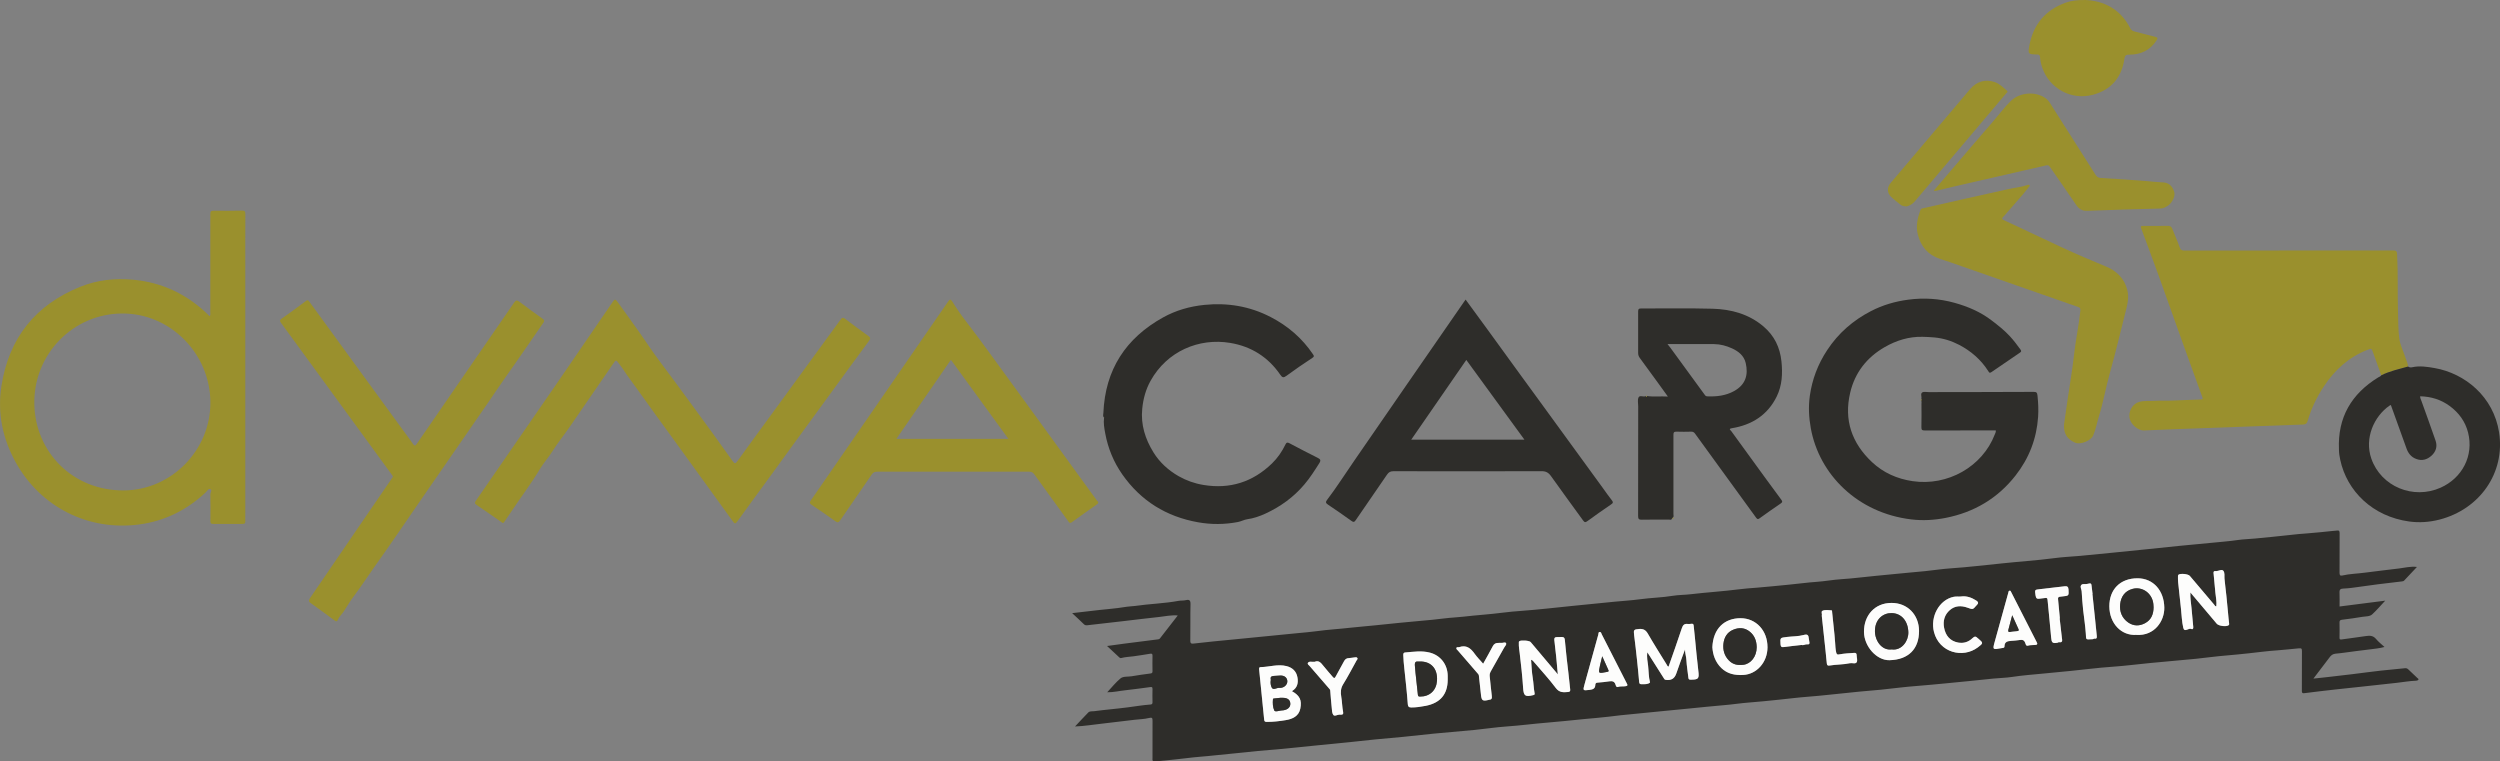 <?xml version="1.0" encoding="UTF-8"?>
<svg id="Calque_2" data-name="Calque 2" xmlns="http://www.w3.org/2000/svg" viewBox="0 0 827.25 251.91">
  <rect x="0" y="0" width="827.25" height="251.91" fill="#808080" stroke="none"/>
  <defs>
    <style>
      .cls-1 {
        fill: #fdfdfc;
      }

      .cls-2 {
        fill: #2e2d2a;
      }

      .cls-3 {
        fill: #9a902d;
      }
    </style>
  </defs>
  <g id="Calque_1-2" data-name="Calque 1">
    <g>
      <path class="cls-2" d="m354.84,202.88c2.19-.25,4.16-.46,6.12-.71,3.96-.51,7.95-.73,11.89-1.4.88-.15,1.8-.13,2.7-.26,4.8-.7,9.67-.81,14.45-1.69.8-.15,1.64-.04,2.47-.24,1.01-.25,1.51.04,1.47,1.31-.1,4.04,0,8.08-.07,12.12-.02.98.42,1.02,1.14.94,2.15-.24,4.3-.48,6.46-.7,3.66-.37,7.32-.71,10.97-1.07,2.13-.21,4.26-.42,6.39-.63,3.55-.35,7.1-.69,10.65-1.05,2.09-.21,4.19-.36,6.26-.65,3.63-.51,7.29-.7,10.92-1.12,2.65-.31,5.32-.48,7.98-.77,2.97-.32,5.94-.64,8.91-.91,2.04-.19,4.08-.41,6.12-.57,2.79-.23,5.59-.51,8.37-.86,2.03-.26,4.11-.32,6.15-.56,4.44-.52,8.9-.78,13.33-1.36,1.9-.25,3.83-.41,5.76-.55,2.88-.2,5.75-.5,8.62-.78,2.82-.28,5.63-.59,8.45-.88,4.65-.47,9.3-.94,13.94-1.39,2.79-.27,5.61-.43,8.39-.81,3.6-.49,7.25-.55,10.84-1.14,1.95-.32,3.96-.28,5.92-.52,5.26-.63,10.56-.93,15.82-1.61,1.98-.26,4-.4,6-.55,3.65-.27,7.28-.7,10.92-1.03,2.95-.27,5.89-.7,8.85-.9,2.78-.19,5.53-.71,8.3-.89,1.87-.13,3.74-.28,5.6-.5,3.83-.46,7.68-.75,11.52-1.16,3.51-.38,7.04-.64,10.56-1,2.89-.3,5.76-.75,8.66-.94,2.82-.18,5.62-.46,8.43-.75,2.87-.3,5.75-.58,8.62-.9,2.71-.3,5.43-.51,8.15-.77,2.97-.28,5.93-.53,8.89-.94,2.82-.39,5.67-.49,8.51-.75,3.59-.33,7.18-.69,10.77-1.05,3.63-.36,7.25-.72,10.88-1.1,3.7-.39,7.41-.76,11.11-1.15,3.5-.37,7.02-.63,10.52-1,2.98-.31,5.97-.51,8.94-.95,1.88-.28,3.79-.29,5.68-.49,3.78-.4,7.58-.69,11.36-1.15,1.98-.24,3.99-.42,6-.56,2.85-.2,5.69-.54,8.54-.82.4-.04.8-.04,1.19-.11.76-.13.93.18.92.91-.03,4.36,0,8.72-.03,13.08,0,.75.2,1.05.93.88,2.46-.57,4.98-.6,7.47-.94,3.76-.52,7.54-.9,11.31-1.39,1.89-.24,3.79-.75,5.91-.5-1.47,1.56-2.85,3.03-4.23,4.5-.21.22-.46.26-.75.29-2.65.31-5.3.61-7.94.95-2.84.37-5.67.79-8.5,1.16-.98.13-1.96.22-2.95.26-.83.04-1.3.25-1.26,1.24.07,1.55.02,3.1.02,4.69,5.01-.64,9.92-1.27,15.11-1.93-1.57,1.67-2.85,3.2-4.31,4.53-.85.77-2.14.63-3.25.82-2.23.37-4.47.7-6.71.96-.68.08-.87.3-.86.95.04,1.64.03,3.28,0,4.92-.01.55.08.74.7.65,2.66-.39,5.33-.69,7.98-1.11,1.33-.21,2.45-.2,3.42.97.78.94,1.79,1.71,2.79,2.64-1.7.46-3.39.6-5.05.82-2.81.38-5.64.66-8.45,1.09-.9.14-1.81.2-2.7.3-.97.11-1.49.56-2,1.25-1.72,2.29-3.46,4.56-5.32,7,1.7-.18,3.21-.34,4.73-.51,2.68-.31,5.36-.62,8.04-.94,3.19-.39,6.38-.83,9.57-1.19,2.67-.3,5.35-.5,8.02-.8.59-.06.89.26,1.23.58.94.87,1.86,1.76,2.78,2.64.17.16.5.32.39.53-.12.25-.45.38-.77.39-2.18.07-4.32.47-6.48.71-3.9.44-7.81.85-11.72,1.28-2.83.31-5.67.59-8.5.91-3.41.39-6.83.77-10.23,1.22-.81.11-.89-.16-.89-.86.03-4.36,0-8.72.03-13.08,0-.88-.21-.96-1.07-.89-2.38.19-4.74.52-7.12.67-3.23.2-6.44.67-9.66,1-2.33.24-4.66.49-7,.68-3.43.27-6.84.76-10.27,1.11-2.73.28-5.47.51-8.21.76-4.59.43-9.19.82-13.77,1.36-3.12.37-6.26.52-9.38.82-3.25.31-6.49.7-9.74,1.04-3.12.32-6.25.61-9.38.91-3.44.33-6.89.59-10.32,1.11-2.03.31-4.11.34-6.16.54-5.27.52-10.54,1.13-15.82,1.59-3.1.27-6.19.62-9.3.84-4.07.29-8.12.85-12.18,1.26-2.34.24-4.69.4-7.03.63-3.3.32-6.6.68-9.9,1.02-2.38.25-4.76.49-7.14.67-3.3.25-6.58.68-9.87,1.01-3.17.32-6.34.67-9.53.9-2.86.21-5.7.68-8.56.9-3.65.28-7.28.72-10.92,1.05-3.27.3-6.55.61-9.82.96-3.2.34-6.4.66-9.61.95-2.56.22-5.13.52-7.68.84-2.67.34-5.37.51-8.06.78-4.1.41-8.2.86-12.31,1.19-4.44.36-8.86.95-13.31,1.26-3.53.24-7.04.79-10.57,1.14-4.51.44-9.03.8-13.55,1.23-3.39.33-6.78.73-10.17,1.07-3.08.31-6.16.55-9.23.85-2.54.25-5.08.55-7.63.81-3.68.38-7.36.73-11.04,1.1-4.5.45-9,.92-13.5,1.35-2.25.22-4.51.36-6.76.57-2.49.24-4.98.56-7.47.77-4,.35-7.98.86-11.99,1.17-2.54.2-5.08.59-7.61.83-2.33.22-4.65.54-7,.64-.89.04-.71-.52-.71-1.02,0-4.12-.02-8.24.01-12.36,0-.93-.09-1.23-1.19-.95-1.51.38-3.12.4-4.68.58-3.65.43-7.3.89-10.95,1.3-2.84.31-5.66.8-8.83.92,1.57-1.66,2.95-3.16,4.38-4.62.5-.52,1.29-.35,1.91-.43,3.72-.5,7.47-.79,11.19-1.28,2.49-.32,4.96-.75,7.47-.93.48-.03.7-.22.69-.74-.03-1.48-.04-2.96,0-4.44.02-.73-.4-.63-.84-.58-2.75.35-5.49.76-8.24,1.05-1.89.19-3.75.68-5.91.65,1.53-1.63,2.81-3.26,4.37-4.56.95-.79,2.44-.52,3.68-.73,2.08-.35,4.17-.66,6.26-.92.6-.07.69-.31.68-.83-.03-1.68-.04-3.36,0-5.04.01-.62-.2-.76-.76-.67-1.84.3-3.68.6-5.53.85-1.36.18-2.75.22-4.09.58-.32.08-.52-.13-.72-.32-1.25-1.17-2.51-2.34-3.94-3.67,2.01-.28,3.82-.54,5.63-.77,3.77-.49,7.55-.97,11.33-1.44.27-.03.44-.16.58-.35,1.93-2.48,3.85-4.95,5.86-7.54-2.19-.19-4.19.28-6.2.5-3.91.41-7.8.91-11.71,1.36-3.99.46-7.98.9-11.97,1.37-.46.05-.81.03-1.18-.33-1.19-1.18-2.43-2.3-3.88-3.66Zm190.27,12.98c.3.46.5.78.7,1.09,1.55,2.45,3.11,4.9,4.66,7.35.18.29.28.61.74.66,1.79.23,2.86-.39,3.46-2.08.48-1.35.94-2.69,1.43-4.04.48-1.31.97-2.62,1.46-3.92,0,1.21.39,2.32.46,3.46.11,1.96.44,3.91.66,5.87.05.42.17.63.65.64,2.77,0,2.97-.3,2.62-3.1-.44-3.49-.73-7.01-1.08-10.51-.14-1.42-.32-2.83-.44-4.25-.04-.52-.24-.7-.75-.63-.39.06-.8.11-1.19.06-1.16-.15-1.64.36-2,1.46-1.39,4.24-2.91,8.44-4.38,12.68-.42-.17-.51-.54-.69-.83-2.06-3.35-4.19-6.67-6.14-10.08-.72-1.26-1.55-1.68-2.93-1.57-1.69.13-1.85.29-1.64,1.92.36,2.74.66,5.48.96,8.22.27,2.47.52,4.95.72,7.43.06.71.43.72.95.71.91-.02,1.84.09,2.63-.54.02-.02.01-.08,0-.12-.46-1.79-.41-3.65-.62-5.47-.16-1.38-.51-2.79-.25-4.41Zm188.27-15.21c-.43.03-.5-.3-.66-.49-2.71-3.19-5.41-6.4-8.12-9.59-.55-.64-3.13-.89-3.76-.37-.1.08-.15.28-.15.43,0,.68-.02,1.36.05,2.03.29,2.89.61,5.78.93,8.67.23,2.14.28,4.33.77,6.42.39,1.7,1.78-.06,2.67.4.45.23.69-.14.64-.65-.21-2.15-.42-4.3-.6-6.46-.13-1.58-.46-3.16-.35-4.97,2.99,3.55,5.86,6.95,8.73,10.35.63.75,3.19,1.07,3.93.47.25-.2.17-.47.13-.76-.14-1.05-.22-2.11-.32-3.17-.19-1.96-.36-3.92-.57-5.88-.2-1.87-.45-3.73-.62-5.6-.08-.9.18-1.99-.42-2.63-.48-.51-1.41.05-2.14.13-.12.01-.24,0-.36,0-.5-.07-.75.11-.7.66.21,2.19.38,4.39.62,6.58.16,1.48.48,2.95.3,4.46Zm-226.75,17.65c.58.19.79.54,1.04.84,2.41,2.83,4.94,5.56,7.16,8.52,1.18,1.57,2.53,1.45,4.07,1.31.43-.04.75-.19.69-.75-.22-1.89-.4-3.78-.61-5.66-.35-3.2-.79-6.39-1.05-9.6-.18-2.26-.08-2.26-2.37-2.16-.12,0-.24.01-.36,0-.66-.02-.95.3-.87.96.21,1.87.44,3.74.63,5.62.19,1.84.34,3.68.53,5.75-.27-.32-.39-.47-.51-.61-2.83-3.36-5.65-6.72-8.48-10.07-.44-.52-3.21-.7-3.74-.28-.24.19-.16.42-.17.65-.05,1.07.14,2.14.27,3.18.45,3.89.9,7.77,1.15,11.68.17,2.62.71,2.99,3.35,2.33.43-.11.52-.23.45-.6-.32-1.68-.33-3.39-.62-5.08-.33-1.96-.37-3.97-.55-6.04Zm-79.14,10.4c1.84-1.1,2.16-2.78,1.82-4.61-.37-1.99-1.67-3.18-3.62-3.68-2.88-.72-5.69.29-8.54.34-.65.01-.54.56-.49.99.55,5.45,1.11,10.9,1.64,16.35.06.61.25.8.86.79,2.12,0,4.23-.24,6.3-.59,2.24-.37,4.31-1.3,4.81-3.82.57-2.86-.23-4.32-2.79-5.77Zm139.13-14.49c.14,2.31.92,4.86,2.96,6.84,2.01,1.95,4.44,2.45,7.26,2.3,4.4-.24,8.01-4.14,8.02-9.17.01-5.52-3.79-9.62-8.93-9.61-5.25,0-9.07,3.34-9.32,9.65Zm59.26-14.7c-5.44-.01-9.14,4.07-9.09,9.59.04,4.8,4.2,9.46,8.43,9.36,6.33-.15,9.8-3.76,9.79-9.68-.01-5.4-3.9-9.32-9.13-9.27Zm81.1,10.56c5.96.37,9.26-4.59,9.19-9.03-.09-5.67-3.65-9.67-8.8-9.7-5.89-.03-9.42,3.81-9.39,9.29.03,5.6,3.93,9.8,9,9.43Zm-227.94,14.87c0-.44,0-.88,0-1.32-.03-3.67-2.3-6.71-5.84-7.66-2.74-.74-5.51-.29-8.27-.06-.52.04-.6.37-.59.84.03,1.52.19,3.03.35,4.53.41,3.91.86,7.81,1.14,11.73.06.77.32,1.08,1.14,1.09,1.61.01,3.18-.23,4.74-.53,4.88-.94,7.3-3.83,7.33-8.62Zm169.84-27.57c-.78.08-1.57-.06-2.37.1-4.8.95-7.88,6.57-6.55,11.68,1.77,6.79,9.51,8.81,14.52,5.05,1.84-1.38,1.83-1.47.14-2.89-.06-.05-.13-.09-.19-.15-.58-.62-1.03-.7-1.74,0-1.28,1.25-2.91,1.8-4.72,1.46-2.73-.5-4.18-2.33-4.67-4.92-.42-2.24.13-4.27,1.89-5.82,1.74-1.53,3.8-1.54,5.83-.82,1.78.63,1.75.74,2.95-.69.05-.06.11-.11.17-.17.59-.58.54-1.03-.19-1.49-1.56-.98-3.19-1.6-5.07-1.34Zm-110.35,29.26c-.08-.18-.15-.36-.24-.54-2.76-5.41-5.51-10.82-8.28-16.23-.15-.3-.18-.77-.64-.76-.53.02-.4.53-.48.83-1.52,5.47-3.02,10.94-4.54,16.41-.62,2.22-.62,2.2,1.69,1.92,1.03-.13,1.8-.4,1.85-1.62.01-.35.1-.73.69-.77,1.34-.08,2.67-.24,3.99-.44.98-.14,1.68.04,2.01,1.1.1.33.26.94.75.77.89-.31,1.81-.08,2.69-.27.23-.05.47-.1.51-.41Zm135.59-13.77c-.07-.16-.14-.3-.21-.44-2.79-5.48-5.59-10.95-8.38-16.43-.13-.25-.19-.59-.54-.54-.4.05-.38.45-.46.75-1.48,5.36-2.96,10.71-4.45,16.06-.77,2.74-.74,2.77,2.18,2.22.42-.08,1.02,0,1.02-.58,0-1.59,1.07-1.76,2.27-1.84.95-.07,1.91-.15,2.86-.29.87-.13,1.43.08,1.75.98.13.37.22,1.09.9.89.82-.24,1.65-.13,2.46-.23.33-.04.66-.09.6-.54Zm-239.08,6.12c-.41,0-.69.03-.97,0-.5-.07-1.07-.03-1.29.36-.25.44.31.75.58,1.06,2.13,2.48,4.28,4.95,6.42,7.42.18.21.37.38.39.7.14,1.88.29,3.77.49,5.65.09.81.08,1.78.51,2.38.42.58,1.31-.06,2-.08.16,0,.32,0,.48.01.62.06.92-.2.79-.83-.35-1.71-.33-3.46-.64-5.19-.23-1.31-.2-2.68.62-4,1.59-2.56,2.98-5.24,4.44-7.88.14-.26.49-.51.29-.84-.23-.38-.66-.22-.99-.2-.58.03-1.16.21-1.75.22-.8.02-1.31.34-1.69,1.06-.88,1.69-1.86,3.33-2.74,5.02-.37.71-.61.6-1.04.08-1.01-1.23-2.12-2.39-3.09-3.65-.78-1-1.53-1.86-2.83-1.28Zm55.74.64c-1.02-1.19-2.02-2.18-2.82-3.3-1.29-1.82-2.75-3.03-5.14-2.17-.28.1-.7-.16-.86.2-.19.41.21.63.44.89,2.14,2.47,4.29,4.95,6.42,7.43.23.26.51.49.55.9.21,2.08.48,4.15.68,6.23.19,2.03.54,2.3,2.56,1.8.04,0,.07-.05.11-.05.99-.02,1.01-.59.91-1.4-.28-2.12-.44-4.25-.68-6.38-.07-.63.09-1.16.4-1.69,1.48-2.58,2.94-5.18,4.38-7.78.26-.47.87-1,.64-1.45-.28-.54-1.01-.05-1.54-.12-.31-.04-.64.02-.96.01-.85-.03-1.47.25-1.89,1.07-.99,1.89-2.05,3.75-3.2,5.82Zm112.05-15.89c.25,2.33.51,4.75.77,7.17.31,2.85.63,5.69.89,8.55.06.71.3.87.97.76,2.22-.37,4.49-.28,6.7-.76.75-.16,1.83.35,2.23-.34.33-.57,0-1.52-.02-2.31-.01-.52-.18-.81-.78-.77-1.65.1-3.29.2-4.92.49-.47.09-.88.18-1.07-.64-.24-1.08-.29-2.19-.35-3.25-.22-3.41-.7-6.78-1-10.18-.02-.19.02-.49-.2-.5-.99-.02-2.04-.27-2.96.14-.62.28-.07,1.02-.26,1.64Zm78.72.92s.05,0,.07,0c-.17-1.86-.32-3.73-.53-5.59-.18-1.55-.22-1.55,1.39-1.7,2.16-.21,2.12-.21,2-2.29-.05-.93-.46-1.16-1.29-1.06-2.74.33-5.47.65-8.21.95-1.75.19-1.67.21-1.41,2.08.15,1.07.57,1.21,1.43,1.06.59-.1,1.19-.14,1.78-.22.47-.07.71.02.76.59.38,4.15.84,8.3,1.19,12.46.14,1.71.42,2.05,2.07,1.77.19-.03.38-.22.54-.19,1.35.21,1.02-.75.95-1.42-.22-2.14-.49-4.28-.74-6.42Zm10.84-8.1s.04,0,.06,0c-.09-.71-.19-1.42-.26-2.14-.15-1.51-.14-1.52-1.62-1.18-.64.15-1.47-.22-1.91.41-.42.6.13,1.29.17,1.95.12,2.06.28,4.11.49,6.16.27,2.63.73,5.26.89,7.9.13,2.28-.1,1.92,2.33,1.85.18,0,.38-.22.54-.2.81.13.82-.33.76-.91-.2-1.93-.39-3.86-.59-5.79-.28-2.68-.57-5.36-.85-8.05Zm-96.23,16.86c.66.22,1.23-.29,1.86-.21.82.1.83-.33.69-.92-.06-.27-.1-.55-.13-.83-.11-1.37-.46-1.7-1.75-1.34-1.81.5-3.68.42-5.51.65-2.29.29-2.26.18-2.13,2.41.05.91.42,1.03,1.21.92,1.92-.26,3.85-.45,5.77-.68Z"/>
      <path class="cls-3" d="m787.95,124.19c-.9-2.51-1.81-5.02-2.7-7.53-.51-1.45-.49-1.42-1.9-.88-6.17,2.4-10.79,6.64-14.39,12.09-2.34,3.54-4.18,7.33-5.36,11.42-.25.88-.68,1.16-1.58,1.19-14.06.49-28.12,1.01-42.18,1.53-3.47.13-6.95.26-10.42.43-1.77.09-4.38-1.89-4.77-4.17-.37-2.19,1.03-4.67,3.19-5.28,1.62-.46,3.33-.25,5-.35,2.07-.12,4.16,0,6.22-.1,3.06-.15,6.13-.22,9.19-.35.82-.04.65-.36.45-.9-2.03-5.58-4.05-11.16-6.05-16.74-2.81-7.84-5.59-15.69-8.42-23.52-1.81-5.02-3.69-10.02-5.55-15.02-.45-1.22-.45-1.26.84-1.26,2.6,0,5.2.05,7.8-.02.89-.03,1.24.33,1.53,1.07.79,2.04,1.71,4.03,2.43,6.1.31.89.79,1,1.58,1,10.4-.02,20.8-.01,31.2-.01,12.6,0,25.2.01,37.8-.02,1.06,0,1.3.3,1.35,1.33.33,6.35.1,12.71.29,19.07.09,2.94.04,5.9.44,8.82.32,2.26,1.42,4.3,2.1,6.47.29.91.78,1.76.77,2.75-3,.85-6.06,1.5-8.88,2.91Z"/>
      <path class="cls-3" d="m69.49,104.53c.2-.39.1-.83.1-1.25.02-10.8.03-21.59.01-32.39,0-.85.14-1.19,1.09-1.17,3.12.05,6.24.04,9.36-.03.9-.02,1.14.24,1.14,1.13-.04,6.24-.02,12.48-.02,18.71,0,26.59,0,53.19,0,79.78,0,1.04-.04,2.08,0,3.12.02.64-.14.94-.86.93-3.28-.03-6.56-.03-9.84,0-.72,0-.85-.27-.85-.92.03-2.96.04-5.92-.01-8.88-.01-.59.71-1.4-.04-1.72-.6-.25-1.02.64-1.48,1.07-6.2,5.82-13.51,9.48-21.92,10.62-17.09,2.31-32.78-5.9-40.88-20.39-4.42-7.91-6.21-16.42-4.81-25.44,2.47-15.85,11.22-26.8,26.09-32.81,5.63-2.27,11.55-2.89,17.54-2.33,9.66.91,17.95,4.9,24.88,11.7.13.13.22.35.51.27Zm-29.1-.79c-16.17.05-29.44,13.49-29.03,30.16.38,15.6,12.6,28.52,29.68,28.38,15.7-.13,28.64-13.31,28.58-29.12-.06-16.18-13.33-29.54-29.23-29.42Z"/>
      <path class="cls-2" d="m635.66,132.17c.04-.07.11-.13.12-.2.17-.72-.38-1.7.3-2.12.53-.32,1.4-.1,2.12-.1,11.56-.02,23.11-.02,34.67-.08,1.01,0,1.23.21,1.34,1.26.24,2.34.36,4.66.2,7.01-.49,7.26-3.02,13.74-7.48,19.43-5.93,7.56-13.71,12.15-23.11,14-3.76.74-7.6.96-11.38.5-17.74-2.12-30.47-14.81-33.25-30.19-.65-3.57-.81-7.17-.32-10.68.76-5.42,2.65-10.46,5.74-15.14,3.73-5.66,8.58-9.86,14.5-12.92,3.87-2,8.01-3.21,12.35-3.78,5.18-.69,10.3-.35,15.29,1.04,4.43,1.23,8.62,3.01,12.35,5.88,2.09,1.6,4.14,3.2,5.92,5.13,1.29,1.39,2.43,2.9,3.54,4.44.32.44.36.69-.15,1.03-3.18,2.14-6.34,4.29-9.49,6.48-.58.4-.74.05-.98-.32-2.42-3.82-5.76-6.7-9.7-8.75-2.5-1.3-5.26-2.17-8.16-2.43-1.31-.12-2.6-.18-3.91-.21-4.49-.1-8.61,1.17-12.46,3.37-5.96,3.41-9.92,8.45-11.49,15.14-2.12,9.02.54,16.68,7.22,22.95,3.76,3.53,8.31,5.54,13.42,6.3,11.57,1.72,23.1-4.74,27.22-15.47.15-.4.4-.78.33-1.32-.56,0-1.11,0-1.66,0-7.28,0-14.56-.02-21.83.02-.88,0-1.16-.19-1.13-1.11.07-2.56.03-5.12.02-7.68,0-.39.13-.8-.14-1.16.15.04.23-.04.23-.17,0-.13-.08-.21-.23-.17Z"/>
      <path class="cls-3" d="m166.35,173.08c-.11-.08-.24-.18-.36-.27-2.75-1.91-5.48-3.85-8.26-5.7-.74-.5-.67-.84-.23-1.47,3.94-5.68,7.85-11.38,11.78-17.07,4.99-7.23,10-14.45,14.98-21.7,6.19-9,12.37-18.01,18.53-27.04.54-.79.85-.94,1.48-.04,2.49,3.54,5.11,7,7.57,10.56,2.17,3.13,4.28,6.34,6.57,9.36,3.77,4.99,7.44,10.05,11.14,15.08,4.34,5.89,8.62,11.83,12.88,17.79.67.94.93.92,1.59-.01,3.64-5.08,7.36-10.11,11.04-15.16,7.69-10.53,15.38-21.05,23.04-31.6.58-.8.92-.8,1.65-.24,2.5,1.91,5.04,3.78,7.59,5.61.72.52.76.86.22,1.6-4.15,5.6-8.24,11.25-12.35,16.88-4.33,5.93-8.66,11.85-12.98,17.78-2.38,3.26-4.73,6.53-7.1,9.79-3.73,5.12-7.5,10.21-11.19,15.36-.61.85-.88.71-1.39,0-6.44-8.91-12.89-17.81-19.33-26.71-4.2-5.8-8.45-11.56-12.58-17.41-1.53-2.17-3.19-4.26-4.61-6.51-.33-.53-.79-1.04-1.17-1.57-1.01-1.41-1.04-1.39-2.02.04-4.79,6.96-9.56,13.94-14.37,20.89-1.83,2.64-3.87,5.14-5.57,7.85-1.35,2.14-3.06,4.04-4.33,6.17-2.92,4.89-6.39,9.4-9.52,14.14-.67,1.02-1.36,2.04-2.06,3.04-.15.21-.26.5-.62.56Z"/>
      <path class="cls-3" d="m363.42,166.2c-.05.51-.35.61-.56.77-2.72,1.94-5.47,3.84-8.17,5.82-.75.55-.97.02-1.27-.4-3.74-5.15-7.49-10.3-11.2-15.47-.45-.62-.91-.84-1.67-.84-16.75.02-33.51.02-50.26,0-.84,0-1.35.21-1.85.95-3.44,5.08-6.98,10.09-10.43,15.16-.54.8-.92.77-1.64.26-2.56-1.83-5.13-3.65-7.76-5.37-.82-.54-.71-.9-.25-1.57,9.04-13.06,18.06-26.14,27.08-39.21,6.1-8.84,12.21-17.67,18.29-26.52.56-.82.86-.84,1.38-.01,1.41,2.28,2.95,4.53,4.57,6.61,2.71,3.5,5.33,7.08,7.94,10.65,8.26,11.29,16.47,22.63,24.7,33.95,3.56,4.9,7.12,9.79,10.68,14.69.16.22.45.36.42.52Zm-66.82-20.97h37.09c-6.39-8.78-12.66-17.4-19.04-26.17-6.05,8.77-12,17.4-18.05,26.17Z"/>
      <path class="cls-2" d="m484.97,99.13c2.44,3.34,4.82,6.58,7.19,9.83,3.71,5.1,7.41,10.2,11.11,15.3,1.72,2.36,3.44,4.71,5.16,7.07,7.32,10.06,14.65,20.12,21.97,30.18.98,1.35,1.92,2.73,2.96,4.03.52.65.39.94-.23,1.36-2.64,1.81-5.27,3.63-7.85,5.53-.69.51-.97.43-1.45-.23-3.52-4.89-7.12-9.72-10.59-14.64-.85-1.21-1.73-1.66-3.21-1.65-16.31.06-32.63.05-48.94.01-1,0-1.57.32-2.13,1.14-3.42,5.03-6.92,10.02-10.34,15.05-.48.71-.79.72-1.44.25-2.56-1.83-5.14-3.65-7.77-5.39-.82-.54-.79-.91-.24-1.62,1.58-2.06,3.06-4.21,4.51-6.35,1.53-2.25,3.05-4.52,4.59-6.77,5.68-8.27,11.39-16.52,17.1-24.78,6.49-9.39,12.99-18.78,19.59-28.32Zm19.46,46.35c-6.46-8.86-12.81-17.58-19.23-26.38-6.11,8.84-12.12,17.55-18.22,26.38h37.45Z"/>
      <path class="cls-3" d="m130.06,157.7c-.18-.27-.32-.51-.49-.73-7.25-9.95-14.51-19.89-21.76-29.83-4.94-6.78-9.88-13.56-14.84-20.32-.49-.66-.37-.95.25-1.39,2.7-1.91,5.38-3.85,8.02-5.84.57-.43.75-.27,1.1.21,5.55,7.64,11.12,15.26,16.68,22.89,4.92,6.75,9.85,13.5,14.77,20.25.94,1.28,1.91,2.55,2.79,3.87.55.84.87.76,1.4-.03,3.93-5.75,7.9-11.48,11.86-17.22,6.76-9.8,13.53-19.59,20.26-29.4.6-.88,1-.91,1.83-.27,2.5,1.91,5.06,3.75,7.62,5.58.57.41.68.7.25,1.32-4.12,5.92-8.15,11.89-12.34,17.76-2.12,2.97-4.1,6.02-6.18,9.02-7.23,10.42-14.43,20.86-21.64,31.3-5.27,7.63-10.46,15.33-15.86,22.88-2.31,3.23-4.44,6.58-6.85,9.74-1.13,1.48-2.07,3.15-3.11,4.73-.67,1.01-1.61,1.82-2.07,2.98-.17.41-.45.56-.93.2-2.68-2-5.39-3.97-8.11-5.91-.71-.5-.45-1.09-.15-1.54,5.35-7.88,10.74-15.74,16.12-23.6,3.66-5.35,7.33-10.7,10.99-16.05.13-.19.25-.39.37-.59Z"/>
      <path class="cls-2" d="m365.34,138.19c-.51-.45-.25-1.06-.23-1.56.59-14.29,7.39-24.74,19.79-31.61,4.22-2.34,8.81-3.64,13.62-4.13,7.69-.78,15.03.45,21.91,4,5.71,2.94,10.45,7.02,14.06,12.37.4.59.38.77-.29,1.21-2.89,1.88-5.72,3.85-8.5,5.88-.93.68-1.36.67-2.05-.34-4.01-5.85-9.6-9.38-16.56-10.54-10.43-1.74-20.92,2.79-26.35,12.51-1.6,2.87-2.44,5.96-2.77,9.25-.54,5.32,1.01,10.1,3.73,14.49,2.03,3.29,4.94,5.92,8.29,7.84,2.52,1.44,5.3,2.43,8.23,2.91,8.77,1.45,16.32-.96,22.68-7.11,1.86-1.8,3.33-3.94,4.46-6.29.32-.66.6-.78,1.3-.41,3.09,1.65,6.2,3.25,9.33,4.82.85.43,1.22.76.59,1.75-1.54,2.44-3.07,4.85-4.96,7.08-3.58,4.22-7.9,7.34-12.86,9.63-1.92.89-3.9,1.58-6.05,1.88-1,.14-2.01.71-3.09.92-4.4.84-8.81.87-13.21.08-10.48-1.87-18.89-7.07-25.02-15.81-2.88-4.11-4.75-8.66-5.67-13.62-.32-1.72-.62-3.41-.38-5.16.03-.02.06-.04.09-.06-.03,0-.06,0-.08.01Z"/>
      <path class="cls-2" d="m553.27,171.55c-.18.65-.72.38-1.1.38-2.96.02-5.92-.03-8.87.04-.98.02-1.25-.21-1.25-1.23.04-11.95.03-23.9.03-35.85,0-.16,0-.32,0-.48,0-.96-.26-2.03.09-2.85.41-.97,1.69-.02,2.46-.52-.04.15.04.23.17.23.13,0,.21-.08.16-.23,2.22.33,4.45.03,6.94.18-1.18-1.63-2.23-3.1-3.29-4.55-2-2.74-3.99-5.49-6-8.22-.37-.51-.55-1.01-.55-1.65.02-4.56.03-9.12,0-13.67,0-.82.18-1.07,1.04-1.06,7.88.04,15.76-.13,23.63.09,6.15.17,11.96,1.76,16.79,5.85,3.56,3.02,5.47,6.88,5.96,11.57.42,4.04.23,7.96-1.56,11.61-3.02,6.15-8.21,9.43-14.87,10.51-1.21.2-.39.66-.18.95,3.69,5.1,7.39,10.19,11.1,15.28,1.8,2.47,3.61,4.95,5.44,7.4.4.54.5.82-.16,1.26-2.35,1.58-4.65,3.23-6.95,4.88-.48.35-.74.47-1.18-.13-4.15-5.76-8.34-11.49-12.52-17.23-2.57-3.54-5.15-7.07-7.71-10.62-.33-.46-.7-.67-1.29-.65-1.6.04-3.2.06-4.8,0-.84-.03-1.07.22-1.06,1.07.03,8.72.02,17.43,0,26.15,0,.42.19.88-.19,1.25-.09.09-.18.18-.28.26Zm-1.5-57.7c.39.49.7.85.97,1.23,3.73,5.1,7.45,10.21,11.18,15.32.25.34.42.73.98.75,3.1.13,6.12-.21,8.88-1.73,3.87-2.14,4.79-5.38,3.87-9.32-.56-2.38-2.34-3.82-4.49-4.81-1.9-.87-3.9-1.41-5.99-1.43-5.1-.03-10.2-.01-15.4-.01Z"/>
      <path class="cls-3" d="m682.96,140.67c.37-2.61.8-5.64,1.24-8.66.7-4.82,1.55-9.62,2.08-14.46.54-4.94,1.6-9.81,2.12-14.75.08-.77-.1-1-.81-1.24-13.99-4.87-27.98-9.78-41.96-14.68-1.24-.43-2.5-.8-3.75-1.23-3.96-1.35-6.31-4.11-7.3-8.16-.67-2.76-.06-5.34.86-7.91.17-.47.43-.57.85-.66,4.83-1.08,9.65-2.19,14.47-3.27,4.59-1.03,9.18-2.05,13.77-3.07,2.14-.48,4.36-.66,6.44-1.39.28-.1.44-.11.61.1.22.29-.1.41-.21.57-2.15,2.82-4.6,5.38-6.89,8.08-.54.64-1.08,1.28-1.66,1.88-.48.49-.4.71.21,1,6.49,3.03,12.97,6.1,19.47,9.14,4.77,2.23,9.62,4.26,14.48,6.28,3.45,1.44,5.98,3.93,6.94,7.71.53,2.08.22,4.12-.3,6.15-1.81,7.1-3.47,14.25-5.46,21.3-1.34,4.74-2.15,9.61-3.61,14.31-.66,2.12-1.03,4.33-1.91,6.38-.74,1.73-4.21,3.17-5.98,2.39-2.47-1.08-3.74-2.72-3.7-5.81Z"/>
      <path class="cls-2" d="m787.95,124.19c2.81-1.41,5.88-2.06,8.88-2.91.41.32.92.34,1.37.24,2.5-.55,4.98-.15,7.41.27,10.03,1.76,19.49,9.42,21.34,21.3,2.07,13.3-6.34,25.39-19.71,28.84-3.3.85-6.7,1.09-9.99.64-12.19-1.66-20.66-10.09-22.87-20.43-.24-1.13-.42-2.24-.42-3.39,0,0,0,0,0,0-.48-10.6,4.12-18.43,13.04-23.9.33-.2.75-.28.96-.66Zm12.88,6.96c-.02.61.26,1.07.43,1.55,1.56,4.38,3.18,8.74,4.68,13.14.65,1.9.1,3.66-1.41,4.99-1.44,1.27-3.11,1.76-5.02,1.03-1.66-.63-2.62-1.84-3.2-3.47-1.7-4.78-3.44-9.55-5.18-14.38-.2.09-.35.14-.47.23-5.13,3.58-8.33,10.77-5.99,17.51,3.24,9.32,13.94,13.64,22.93,9.62,7.12-3.18,11.04-10.55,9.08-18.26-.93-3.65-3.05-6.53-6.07-8.76-2.9-2.13-6.18-3.13-9.77-3.22Z"/>
      <path class="cls-3" d="m639.87,63.09c1.93-2.26,3.83-4.48,5.74-6.71,4.58-5.35,9.13-10.73,13.76-16.04,2-2.3,3.81-4.77,5.99-6.91,2.98-2.93,8.3-3.31,11.6-.87,1.13.84,1.71,2.07,2.43,3.2,4.69,7.36,9.37,14.71,14.03,22.09.46.73.99,1,1.82,1.05,5.03.3,10.05.6,15.07,1.02,1.85.15,3.7.38,5.56.45,1.78.07,3.09,1.31,3.61,3.27.35,1.29-.72,3.54-2.14,4.44-.73.46-1.46.9-2.39.92-8.07.22-16.14.41-24.21.76-1.84.08-2.84-.63-3.79-2.04-2.82-4.18-5.75-8.29-8.6-12.45-.38-.55-.68-.69-1.35-.53-10.29,2.39-20.59,4.73-30.89,7.09-1.72.39-3.42.81-5.13,1.23-.34.08-.66.25-1.12.03Z"/>
      <path class="cls-3" d="m690.07,0c6.03.27,11.56,2.93,14.83,9.35.36.7.86.93,1.55,1.1,2.24.55,4.47,1.2,6.71,1.73.98.23.84.59.39,1.26-2.11,3.19-5.14,4.65-8.88,4.64-1.06,0-1.52.14-1.7,1.38-.89,6.18-4.4,10.28-10.41,11.9-7.21,1.93-14.4-2.1-16.78-8.96-.4-1.14-.63-2.31-.74-3.5-.06-.66-.28-.86-.95-.87-2.97-.06-3.13-.11-2.54-3.14,1.34-6.93,5.39-11.66,12.07-14.04,1.78-.63,3.64-.87,6.44-.85Z"/>
      <path class="cls-3" d="m630.97,68.31c-.96-.03-1.61-.17-2.16-.63-1.04-.87-2.15-1.66-3.11-2.61-1.16-1.15-1.47-2.94-.03-4.6,2.18-2.53,4.32-5.09,6.48-7.64,6.56-7.75,13.12-15.51,19.68-23.25,2.26-2.67,5.13-3.48,8.26-2.41,1.6.55,2.73,1.76,3.97,2.8.54.45-.05.72-.25.96-4.36,5.18-8.73,10.34-13.11,15.5-5.71,6.74-11.43,13.48-17.12,20.24-.78.92-1.75,1.37-2.61,1.64Z"/>
      <path class="cls-3" d="m553.27,171.55c.09-.09.19-.18.28-.26.32-.05.25.17.24.35-.17-.03-.35-.06-.52-.09Z"/>
      <path class="cls-3" d="m635.66,132.17c.15-.04.22.03.23.17,0,.13-.08.21-.23.17-.22-.11-.22-.22,0-.33Z"/>
      <path class="cls-3" d="m544.96,131.05c.04.15-.03.23-.16.23-.13,0-.21-.08-.17-.23.11-.21.22-.21.33,0Z"/>
      <path class="cls-3" d="m773.95,148.76s0,0,0,0c-.07,0-.13,0-.2-.01.07,0,.13,0,.2.01Z"/>
      <path class="cls-3" d="m365.34,138.19s.06,0,.08-.01c-.03.02-.06.04-.09.06,0,0-.07-.03-.07-.03l.07-.02Z"/>
      <path class="cls-1" d="m545.11,215.87c-.26,1.62.09,3.03.25,4.41.21,1.82.15,3.68.62,5.47,0,.04.02.1,0,.12-.78.63-1.71.52-2.63.54-.52,0-.89,0-.95-.71-.2-2.48-.46-4.95-.72-7.43-.3-2.74-.6-5.48-.96-8.22-.21-1.63-.05-1.78,1.64-1.92,1.38-.11,2.21.31,2.93,1.57,1.96,3.41,4.08,6.73,6.14,10.08.18.29.27.66.69.83,1.48-4.24,2.99-8.44,4.38-12.68.36-1.1.85-1.61,2-1.46.39.05.8,0,1.19-.06.51-.07.71.12.75.63.12,1.42.29,2.83.44,4.25.36,3.5.64,7.02,1.08,10.51.35,2.8.16,3.11-2.62,3.1-.48,0-.61-.21-.65-.64-.22-1.96-.55-3.91-.66-5.87-.06-1.15-.46-2.25-.46-3.46-.49,1.31-.98,2.61-1.46,3.92-.49,1.34-.96,2.69-1.43,4.04-.6,1.69-1.67,2.31-3.46,2.08-.46-.06-.56-.38-.74-.66-1.56-2.45-3.11-4.9-4.66-7.35-.2-.32-.41-.63-.7-1.09Z"/>
      <path class="cls-1" d="m733.38,200.66c.18-1.51-.15-2.97-.3-4.46-.23-2.19-.41-4.39-.62-6.58-.05-.54.2-.72.7-.66.12.02.24.02.36,0,.73-.08,1.67-.64,2.14-.13.6.64.34,1.73.42,2.63.17,1.87.43,3.73.62,5.6.2,1.96.38,3.92.57,5.88.1,1.06.18,2.12.32,3.17.04.29.11.56-.13.76-.74.6-3.3.27-3.93-.47-2.87-3.4-5.73-6.8-8.73-10.35-.11,1.81.21,3.39.35,4.97.18,2.15.39,4.31.6,6.46.05.51-.19.89-.64.65-.89-.46-2.28,1.3-2.67-.4-.48-2.09-.53-4.27-.77-6.42-.31-2.89-.63-5.78-.93-8.67-.07-.67-.05-1.35-.05-2.03,0-.15.05-.34.15-.43.63-.52,3.21-.27,3.76.37,2.71,3.19,5.4,6.4,8.12,9.59.16.19.24.53.66.49Z"/>
      <path class="cls-1" d="m506.63,218.3c.17,2.07.22,4.07.55,6.04.28,1.69.3,3.4.62,5.08.07.38-.02.49-.45.6-2.64.66-3.18.29-3.35-2.33-.25-3.91-.69-7.79-1.15-11.68-.12-1.04-.32-2.11-.27-3.18.01-.23-.07-.46.17-.65.53-.42,3.3-.24,3.74.28,2.83,3.35,5.65,6.71,8.48,10.07.12.14.24.29.51.61-.19-2.07-.34-3.91-.53-5.75-.19-1.87-.41-3.74-.63-5.62-.08-.66.21-.97.87-.96.12,0,.24,0,.36,0,2.29-.11,2.19-.1,2.37,2.16.26,3.21.69,6.4,1.05,9.6.21,1.89.39,3.78.61,5.66.06.55-.25.71-.69.75-1.53.14-2.89.26-4.07-1.31-2.22-2.96-4.75-5.69-7.16-8.52-.25-.3-.46-.65-1.04-.84Z"/>
      <path class="cls-1" d="m427.49,228.7c2.57,1.45,3.36,2.92,2.79,5.77-.5,2.52-2.57,3.45-4.81,3.82-2.08.35-4.18.59-6.3.59-.62,0-.8-.18-.86-.79-.53-5.45-1.09-10.9-1.64-16.35-.04-.43-.15-.98.49-.99,2.85-.05,5.66-1.06,8.54-.34,1.95.49,3.25,1.69,3.62,3.68.34,1.83.02,3.51-1.82,4.61Zm-3.76,2.2c-.61.06-1.29.12-1.95.21-.21.03-.54-.03-.57.29-.11,1.27-.06,2.6.44,3.7.26.57,1.46.11,2.23.02.28-.04.56-.04.83-.08,1.49-.24,2.34-1.11,2.25-2.28-.1-1.23-.96-1.85-2.57-1.85-.2,0-.4,0-.66,0Zm-3.23-5.92c-.18.9-.02,1.9.32,2.54.51.95,1.59.05,2.43.08.2,0,.4.02.6,0,1.2-.13,2.15-1.11,2.13-2.17-.02-1.14-.91-1.94-2.27-1.9-.73.02-1.48.07-2.21.13-1.08.09-1.15.53-.99,1.32Z"/>
      <path class="cls-1" d="m566.62,214.21c.25-6.31,4.06-9.64,9.32-9.65,5.14,0,8.94,4.09,8.93,9.61-.01,5.04-3.62,8.94-8.02,9.17-2.82.15-5.25-.35-7.26-2.3-2.04-1.97-2.82-4.52-2.96-6.84Zm14.67-.05c-.03-1.99-.65-3.76-2.2-5.06-1.68-1.41-3.61-1.54-5.59-.7-2.04.86-2.99,2.6-3.22,4.64-.22,2.02.31,3.95,1.79,5.49,1.34,1.39,2.93,1.69,4.83,1.46,2.44-.31,4.38-2.71,4.39-5.81Z"/>
      <path class="cls-1" d="m625.88,199.51c5.23-.05,9.12,3.87,9.13,9.27.01,5.92-3.46,9.53-9.79,9.68-4.23.1-8.39-4.56-8.43-9.36-.05-5.53,3.65-9.61,9.09-9.59Zm.13,15.38c3.33.44,5.54-2.89,5.46-5.69-.1-3.72-2.29-6.28-5.53-6.34-2.76-.05-5.53,1.99-5.52,6,.01,3.17,2.29,6.49,5.59,6.02Z"/>
      <path class="cls-1" d="m706.98,210.08c-5.07.37-8.97-3.83-9-9.43-.03-5.49,3.5-9.32,9.39-9.29,5.14.03,8.71,4.03,8.8,9.7.07,4.43-3.23,9.4-9.19,9.03Zm5.63-9.12c-.02-.33-.03-.73-.07-1.12-.39-3.53-3.64-5.84-6.89-4.97-2.6.7-3.82,2.66-4.09,5.02-.27,2.4.54,4.65,2.69,6.12,1.78,1.21,3.69,1.2,5.54.21,2.03-1.09,2.8-2.95,2.82-5.26Z"/>
      <path class="cls-1" d="m479.05,224.95c-.03,4.79-2.45,7.68-7.33,8.62-1.56.3-3.13.54-4.74.53-.82,0-1.09-.32-1.14-1.09-.28-3.92-.73-7.82-1.14-11.73-.16-1.5-.32-3.01-.35-4.53,0-.47.07-.8.59-.84,2.76-.23,5.54-.68,8.27.06,3.54.95,5.81,3.99,5.84,7.66,0,.44,0,.88,0,1.32Zm-9.08-6.05c-.16,0-.32.01-.48,0-.99-.09-1.4.1-1.31,1.33.24,3.22.7,6.41.99,9.63.05.55.25.63.73.63,3.16.04,5.38-2.03,5.6-5.22.29-4.32-2.3-6.42-5.53-6.37Z"/>
      <path class="cls-1" d="m648.88,197.38c1.88-.26,3.52.36,5.07,1.34.73.46.78.91.19,1.49-.06.06-.12.11-.17.17-1.2,1.42-1.17,1.32-2.95.69-2.03-.72-4.09-.71-5.83.82-1.76,1.55-2.31,3.58-1.89,5.82.49,2.59,1.95,4.42,4.67,4.92,1.8.33,3.44-.21,4.72-1.46.71-.7,1.16-.62,1.74,0,.05.06.13.1.19.15,1.69,1.42,1.7,1.51-.14,2.89-5.01,3.76-12.75,1.74-14.52-5.05-1.33-5.11,1.74-10.72,6.55-11.68.81-.16,1.59-.02,2.37-.1Z"/>
      <path class="cls-1" d="m538.53,226.64c-.04.31-.28.36-.51.41-.88.19-1.8-.04-2.69.27-.49.17-.65-.44-.75-.77-.33-1.05-1.03-1.24-2.01-1.1-1.32.19-2.66.36-3.99.44-.59.03-.68.41-.69.77-.05,1.22-.81,1.49-1.85,1.62-2.31.29-2.31.31-1.69-1.92,1.52-5.47,3.02-10.94,4.54-16.41.09-.31-.05-.82.48-.83.47-.01.49.46.64.76,2.77,5.41,5.52,10.82,8.28,16.23.09.18.16.36.24.54Zm-8.36-9.48c-.29,1.22-.53,2.13-.73,3.04-.6,2.75-.61,2.71,2.27,2.15.66-.13.7-.24.44-.78-.64-1.35-1.23-2.73-1.98-4.41Z"/>
      <path class="cls-1" d="m674.12,212.87c.06.45-.27.5-.6.54-.82.1-1.64-.01-2.46.23-.68.2-.77-.51-.9-.89-.32-.9-.88-1.11-1.75-.98-.95.14-1.9.23-2.86.29-1.2.08-2.26.25-2.27,1.84,0,.59-.6.5-1.02.58-2.92.55-2.95.52-2.18-2.22,1.5-5.35,2.97-10.71,4.45-16.06.08-.3.06-.69.46-.75.35-.05.41.29.54.54,2.79,5.48,5.59,10.95,8.38,16.43.07.14.14.29.21.44Zm-8.28-9.28c-.45,1.71-.89,3.26-1.28,4.83-.11.44.03.87.6.69.78-.24,1.57-.21,2.35-.29.48-.05.59-.25.38-.7-.68-1.46-1.33-2.94-2.05-4.53Z"/>
      <path class="cls-1" d="m435.03,218.99c1.3-.58,2.05.28,2.83,1.28.98,1.26,2.08,2.42,3.09,3.65.43.53.67.63,1.04-.08.88-1.69,1.86-3.33,2.74-5.02.38-.73.89-1.05,1.69-1.06.58-.01,1.16-.18,1.75-.22.33-.02.77-.18.99.2.2.33-.14.58-.29.84-1.46,2.64-2.85,5.32-4.44,7.88-.82,1.32-.85,2.69-.62,4,.3,1.73.29,3.48.64,5.19.13.63-.17.89-.79.83-.16-.02-.32-.02-.48-.01-.69.03-1.58.67-2,.08-.44-.6-.43-1.56-.51-2.38-.2-1.88-.35-3.76-.49-5.65-.02-.32-.21-.5-.39-.7-2.14-2.47-4.29-4.94-6.42-7.42-.27-.32-.83-.62-.58-1.06.22-.39.79-.43,1.29-.36.27.04.56,0,.97,0Z"/>
      <path class="cls-1" d="m490.77,219.63c1.14-2.07,2.21-3.92,3.2-5.82.42-.81,1.04-1.1,1.89-1.07.32.01.64-.05.96-.01.53.08,1.26-.42,1.54.12.23.44-.38.97-.64,1.45-1.44,2.6-2.9,5.2-4.38,7.78-.31.54-.47,1.07-.4,1.69.24,2.13.41,4.26.68,6.38.11.81.09,1.38-.91,1.4-.04,0-.07.04-.11.05-2.02.5-2.36.23-2.56-1.8-.2-2.08-.46-4.15-.68-6.23-.04-.41-.32-.63-.55-.9-2.13-2.48-4.28-4.95-6.42-7.43-.23-.26-.63-.48-.44-.89.16-.36.58-.1.86-.2,2.38-.85,3.85.35,5.14,2.17.8,1.13,1.8,2.12,2.82,3.3Z"/>
      <path class="cls-1" d="m602.82,203.74c.19-.61-.35-1.36.26-1.64.92-.42,1.97-.16,2.96-.14.23,0,.19.3.2.5.3,3.4.78,6.77,1,10.18.07,1.06.11,2.17.35,3.25.18.83.6.73,1.07.64,1.63-.3,3.28-.39,4.92-.49.6-.04.77.25.78.77.02.78.36,1.74.02,2.31-.4.69-1.48.18-2.23.34-2.21.48-4.48.39-6.7.76-.66.11-.9-.05-.97-.76-.26-2.85-.59-5.7-.89-8.55-.26-2.42-.52-4.84-.77-7.17Z"/>
      <path class="cls-1" d="m681.54,204.66c.25,2.14.52,4.28.74,6.42.07.67.41,1.63-.95,1.42-.17-.03-.36.16-.54.19-1.65.28-1.93-.06-2.07-1.77-.34-4.16-.81-8.3-1.19-12.46-.05-.57-.29-.66-.76-.59-.59.08-1.19.12-1.78.22-.86.14-1.28,0-1.43-1.06-.27-1.87-.35-1.89,1.41-2.08,2.74-.29,5.48-.62,8.21-.95.82-.1,1.24.13,1.29,1.06.11,2.08.16,2.08-2,2.29-1.6.16-1.56.15-1.39,1.7.21,1.86.36,3.73.53,5.59-.02,0-.05,0-.07,0Z"/>
      <path class="cls-1" d="m692.38,196.56c.28,2.68.57,5.36.85,8.05.2,1.93.39,3.86.59,5.79.06.58.05,1.04-.76.91-.16-.03-.36.19-.54.2-2.43.08-2.2.43-2.33-1.85-.16-2.64-.61-5.26-.89-7.9-.21-2.05-.37-4.1-.49-6.16-.04-.66-.59-1.35-.17-1.95.44-.63,1.27-.26,1.91-.41,1.48-.34,1.47-.34,1.62,1.18.07.71.17,1.42.26,2.14-.02,0-.04,0-.06,0Z"/>
      <path class="cls-1" d="m596.15,213.42c-1.92.22-3.85.41-5.77.68-.79.11-1.16,0-1.21-.92-.12-2.23-.15-2.12,2.13-2.41,1.84-.23,3.7-.15,5.51-.65,1.3-.36,1.64-.03,1.75,1.34.02.28.06.56.13.83.14.59.13,1.02-.69.92-.63-.07-1.2.43-1.85.22Z"/>
      <path class="cls-2" d="m423.74,230.9c.26,0,.46,0,.66,0,1.61,0,2.47.62,2.57,1.85.09,1.17-.76,2.04-2.25,2.28-.27.04-.55.05-.83.08-.77.1-1.97.55-2.23-.02-.5-1.1-.56-2.43-.44-3.7.03-.32.36-.26.57-.29.67-.09,1.34-.15,1.95-.21Z"/>
      <path class="cls-2" d="m420.51,224.99c-.16-.79-.09-1.23.99-1.32.73-.06,1.48-.11,2.21-.13,1.36-.03,2.25.76,2.27,1.9.02,1.06-.93,2.03-2.13,2.17-.2.02-.4,0-.6,0-.84-.03-1.92.87-2.43-.08-.34-.64-.5-1.64-.32-2.54Z"/>
      <path class="cls-2" d="m581.29,214.16c0,3.1-1.95,5.51-4.39,5.81-1.9.24-3.49-.07-4.83-1.46-1.49-1.54-2.01-3.46-1.79-5.49.22-2.04,1.17-3.78,3.22-4.64,1.99-.84,3.91-.71,5.59.7,1.55,1.3,2.17,3.07,2.2,5.06Z"/>
      <path class="cls-2" d="m626.01,214.89c-3.3.47-5.58-2.86-5.59-6.02-.02-4.01,2.76-6.05,5.52-6,3.24.06,5.43,2.62,5.53,6.34.08,2.8-2.12,6.12-5.46,5.69Z"/>
      <path class="cls-2" d="m712.62,200.95c-.01,2.31-.79,4.17-2.82,5.26-1.84.99-3.76,1-5.54-.21-2.15-1.47-2.96-3.72-2.69-6.12.26-2.36,1.48-4.32,4.09-5.02,3.25-.87,6.5,1.44,6.89,4.97.04.4.05.8.07,1.12Z"/>
      <path class="cls-2" d="m469.97,218.9c3.23-.05,5.82,2.05,5.53,6.37-.21,3.19-2.44,5.26-5.6,5.22-.48,0-.68-.08-.73-.63-.3-3.21-.75-6.4-.99-9.63-.09-1.23.33-1.42,1.31-1.33.16.01.32,0,.48,0Z"/>
      <path class="cls-2" d="m530.17,217.16c.75,1.69,1.35,3.06,1.98,4.41.26.55.22.66-.44.78-2.87.55-2.87.59-2.27-2.15.2-.91.44-1.82.73-3.04Z"/>
      <path class="cls-2" d="m665.84,203.59c.72,1.59,1.37,3.07,2.05,4.53.21.45.1.65-.38.7-.78.09-1.58.05-2.35.29-.56.18-.71-.26-.6-.69.39-1.57.82-3.12,1.28-4.83Z"/>
    </g>
  </g>
</svg>